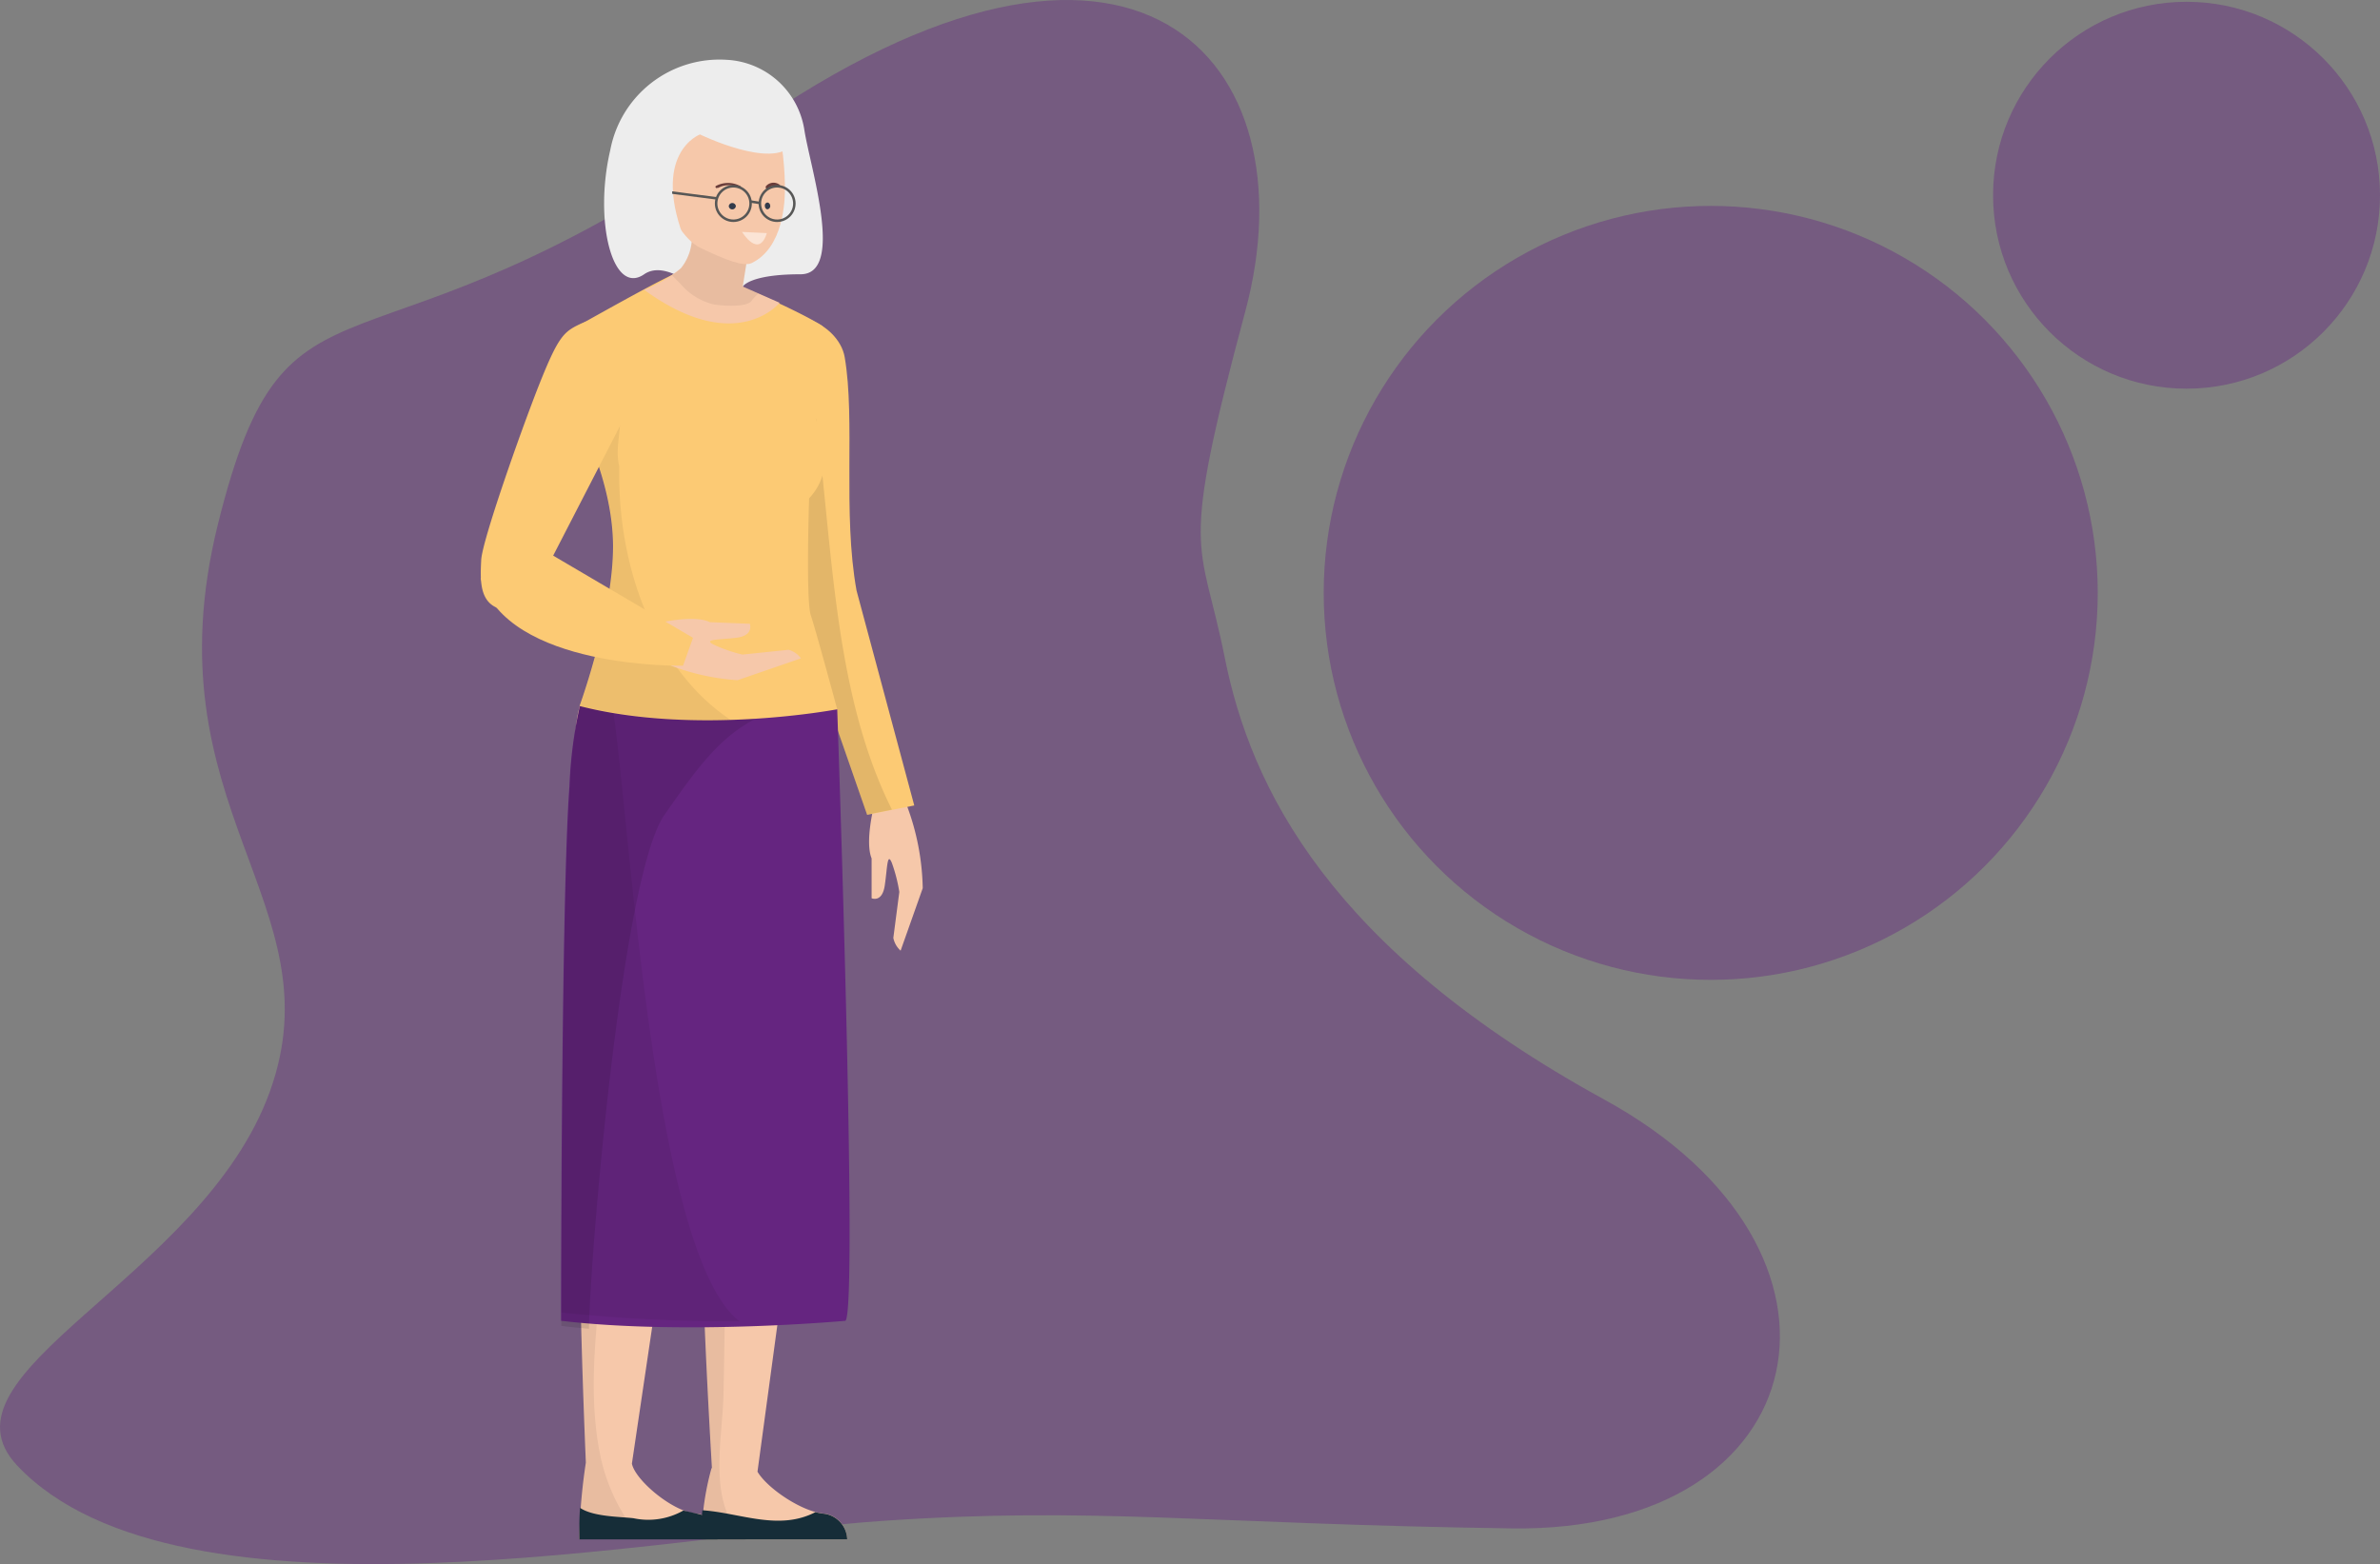 <svg xmlns="http://www.w3.org/2000/svg" xmlns:xlink="http://www.w3.org/1999/xlink" viewBox="0 0 238.79 156.94"><rect x="0" y="0" width="238.79" height="156.94" fill="#808080" stroke="none"/><defs><style>.cls-1,.cls-16{fill:none;}.cls-2{isolation:isolate;}.cls-10,.cls-3{fill:#652580;}.cls-3{mix-blend-mode:screen;opacity:0.4;}.cls-4{fill:#ededed;}.cls-5{fill:#f6c8aa;}.cls-6{fill:#fcca74;}.cls-7,.cls-8{fill:#010101;}.cls-7{opacity:0.1;}.cls-8{opacity:0.06;}.cls-9{fill:#162d38;}.cls-11{fill:#333b4b;}.cls-12{fill:#6a3d3a;}.cls-13{opacity:0.5;}.cls-14{clip-path:url(#clip-path);}.cls-15{fill:#fff;}.cls-16{stroke:#575756;stroke-miterlimit:10;stroke-width:0.25px;}</style><clipPath id="clip-path"><rect class="cls-1" x="74.96" y="22.58" width="1.3" height="2.48" transform="translate(39.52 94.4) rotate(-80.4)"/></clipPath></defs><g class="cls-2"><g id="Layer_2" data-name="Layer 2"><g id="Layer_1-2" data-name="Layer 1"><path id="die_2" data-name="die 2" class="cls-3" d="M122.87,65.93c-2.44-12.19-4.65-9.65,2.08-34.72s-11-45.58-50.09-18.15-45.95,11.12-53,39.56,12,38,5.23,56.87S-7.12,137.71,1.75,147.08c16.27,17.18,65.28,7,86.72,5.53s32.55.32,63.23.75,36.87-27.89,9.31-43S125.5,79.13,122.87,65.93Z"/><path class="cls-4" d="M72.88,6a8.32,8.32,0,0,1,7.83,7.08c.6,3.79,4.05,14.44-.39,14.44-5.16,0-5.8,1.24-5.8,1.24,3.33,10.15-5.63-4.18-9.89-1.24-3.19,2.2-5.06-5.38-3.4-12.46A11.15,11.15,0,0,1,72.88,6Z"/><path class="cls-5" d="M87.7,80.81l3.28,0a24.79,24.79,0,0,1,1.6,8.31l-2.22,6.27a2.33,2.33,0,0,1-.73-1.28l.6-4.61a15.86,15.86,0,0,0-.75-2.92c-.47-1.13-.45.51-.71,2.27s-1.32,1.28-1.32,1.28v-4C86.76,84.43,87.7,80.81,87.7,80.81Z"/><path class="cls-6" d="M84.75,35.84c1.08,6.25-.22,15.65,1.19,23.42l5.79,21.56L87,81.76,79.55,60.34S77,40.64,77.74,33.85C78.18,30,84.14,32.27,84.75,35.84Z"/><path class="cls-7" d="M80.2,31.88a4.67,4.67,0,0,0,.11,1c3.52,15.49,2,34,9.18,48.36l-2.5.5L79.55,60.34S77,40.64,77.74,33.85A2.07,2.07,0,0,1,80.2,31.88Z"/><path class="cls-5" d="M58.18,70.84,72.36,72.2l.15,8.21c-.67,4.92-3.43,29.24-3.43,29.24h-.16L63.4,146.86c.34,1.69,4.14,4.85,6.42,5,1.75.13,2.14,2,2.2,2.59H58.12a58.13,58.13,0,0,1,.66-7.69c-.26-6.2-.93-24-.4-28.05.56-4.26,1.59-9.93,1.88-11.51.09-4.84.09-15.41-1.48-22.63C56.69,75,58.18,70.84,58.18,70.84Z"/><path class="cls-8" d="M58.18,70.84,72.36,72.2l.15,8.21c-.44,3.24-1.79,14.92-2.66,22.5a3.78,3.78,0,0,0-2.75.85c-6.88,5.52-6,16.71-6.8,24.61-.57,5.87-1.27,11.85-.07,17.69a18.79,18.79,0,0,0,4.15,8.4H58.12a58.13,58.13,0,0,1,.66-7.69c-.26-6.2-.93-24-.4-28.05.56-4.26,1.59-9.93,1.88-11.51.09-4.84.09-15.41-1.48-22.63C56.69,75,58.18,70.84,58.18,70.84Z"/><path class="cls-5" d="M71.43,147.32c-.24-4.07-1.41-24.12-.82-28.6s1.76-10.92,1.93-11.83c.44-5.46-.85-20.74-.85-20.74L71.17,70l11.94-.67s.15,2.91.37,9.18-2.31,31-2.31,31L76,147.67c1,1.7,4.53,4.06,6.72,4.21A2.67,2.67,0,0,1,85,154.46H70.39a27.17,27.17,0,0,1,1-7.14Z"/><path class="cls-8" d="M71.43,147.32c-.24-4.07-1.41-24.12-.82-28.6s1.76-10.92,1.93-11.83c.44-5.46-.85-20.74-.85-20.74L71.17,70l11.94-.67s.15,2.91.37,9.18c.15,4.1-.89,16.14-1.62,24a3.16,3.16,0,0,0-3.17,1.09c-3.92,4.34-4.77,9.83-5.31,15.47-.68,7-.64,13.81-.79,20.8-.11,4.87-1.71,11.11,2.26,14.67H70.39a27.17,27.17,0,0,1,1-7.14Z"/><path class="cls-9" d="M63.56,152.34a7.13,7.13,0,0,0,5-.77s1.53.34,1.66.38c1.36.3,1.7,2,1.76,2.51H58.12c0-.92,0-2.34.08-3.16C59.52,152.2,62.21,152.18,63.56,152.34Z"/><path class="cls-9" d="M81.81,151.73h0a5,5,0,0,0,.88.16A2.67,2.67,0,0,1,85,154.46H70.39c0-.87,0-2.2.08-2.92C74.27,151.8,78.13,153.64,81.81,151.73Z"/><path class="cls-10" d="M58.18,70.84,84,71.17s2.12,60.39.82,61.36c0,0-16,1.47-28.53,0,0,0,0-42.45.84-53.62A44,44,0,0,1,58.18,70.84Z"/><path class="cls-7" d="M58.18,70.84l20.18.26c-5.45,1.62-8.11,5.56-11.69,10.66-4.29,6.12-7.46,44.25-7.58,51.57-.94-.09-1.86-.18-2.77-.29,0,0,0-43,.84-54.13A44.12,44.12,0,0,1,58.18,70.84Z"/><path class="cls-8" d="M58.18,70.84l3.27,0c1.75,11.17,4,55,12.74,61.74a165.45,165.45,0,0,1-17.87-.88s0-41.66.84-52.83A44,44,0,0,1,58.18,70.84Z"/><path class="cls-6" d="M68.54,27.12c1.68-.5,12.13,4.28,14,5.62L81.85,42a18.56,18.56,0,0,1,.84,5,5.76,5.76,0,0,1-1.51,3s-.34,10.23.17,11.74S84,71.17,84,71.17s-14.1,2.69-25.85-.33c0,0,3.36-9.24,3.36-16s-3.7-13.42-3.7-13.42-1.67-5.71-.16-8.56C57.68,32.91,66.87,27.62,68.54,27.12Z"/><path class="cls-5" d="M69.41,23.43l5.49,2.93-.38,2.39,3.7,1.63s-4.35,5.43-13.59-1.3a13.38,13.38,0,0,0,3.7-2.18A5,5,0,0,0,69.41,23.43Z"/><path class="cls-8" d="M62.13,46.8c-.16,8,2.16,16.67,7.81,22.61a20.35,20.35,0,0,0,3.36,2.82,55.72,55.72,0,0,1-15.12-1.39s3.36-9.24,3.36-16-3.7-13.42-3.7-13.42a24.92,24.92,0,0,1-.55-2.53c1.67.74,3.3,1.58,4.91,2.45C62.37,43.16,61.69,45,62.13,46.8Z"/><path class="cls-8" d="M69.41,23.43l5.49,2.93-.38,2.39,1.59.7a3.85,3.85,0,0,0-.71.74c-.5.69-3.06.48-3.71.37a6.26,6.26,0,0,1-3.44-2.11c-.28-.27-.55-.55-.81-.83a6.64,6.64,0,0,0,.89-.72A5,5,0,0,0,69.41,23.43Z"/><path class="cls-6" d="M54.08,38.63c1.91-4.81,2.47-5.33,4.07-6.09,5.48-2.58,6,6.43,6,6.43L53.92,58.82c-2.81,2-2.06-1.06-2.86,2.37a3.87,3.87,0,0,1-.78-.07c-2.24-.56-2.09-3-2-4.92S52.18,43.45,54.08,38.63Z"/><path class="cls-5" d="M65.6,15.81c.47,0,1.48,1.71,1.48,1.71s2-5.24,2.73-5.66S75.51,9,77,10.74s1.7,5.84,1.75,7.73-.19,6.38-3.32,7.92c-.81.4-2.59-.29-5.16-1.52-1.77-.85-3-3.58-3-3.58l-.52-1s-1.23.31-2-1.62S65.13,15.82,65.6,15.81Z"/><path class="cls-4" d="M77.58,10.06s2.64,3.47,1.92,4.43c-1.94,2.56-9.27-1-9.27-1s-5.12,1.89-1.34,11.08c.08.17-.47.58-1.56-.75-1.86-2.27-4.73-6.91-4.73-6.91L70,9.64Z"/><path class="cls-11" d="M77.28,20.65A.33.33,0,0,1,77,21c-.14,0-.26-.16-.26-.34a.3.3,0,0,1,.26-.34.31.31,0,0,1,.27.33"/><path class="cls-11" d="M73.83,20.66a.36.36,0,0,1-.36.35.35.35,0,0,1-.35-.34.36.36,0,0,1,.71,0"/><path class="cls-12" d="M71.94,18.89a.22.22,0,0,1-.11-.05.11.11,0,0,1,0-.18,2.57,2.57,0,0,1,2.42,0c.08,0,.11.12.06.18a.19.19,0,0,1-.23,0,2.11,2.11,0,0,0-2,0,.22.22,0,0,1-.14,0"/><path class="cls-12" d="M78.16,18.8a.2.2,0,0,1-.16,0,.65.65,0,0,0-.88.1.17.17,0,0,1-.25,0,.17.17,0,0,1,0-.24,1,1,0,0,1,1.35-.12.18.18,0,0,1,0,.25.24.24,0,0,1-.09.06"/><g class="cls-13"><g class="cls-14"><path class="cls-15" d="M74.45,23.27l2.49.12c-.82,2.62-2.49-.12-2.49-.12"/></g></g><circle class="cls-16" cx="73.58" cy="20.42" r="1.73"/><circle class="cls-16" cx="77.97" cy="20.42" r="1.73"/><line class="cls-16" x1="76.24" y1="20.37" x2="75.3" y2="20.22"/><line class="cls-16" x1="71.89" y1="19.9" x2="67.17" y2="19.29"/><polygon class="cls-4" points="67.44 16.61 67.44 21.98 65.9 21.91 67.44 16.61"/><path class="cls-5" d="M66,62.53l-.19,3.62A22.81,22.81,0,0,0,74,68.25l6.36-2.19a2.27,2.27,0,0,0-1.24-.86l-4.63.48a14.93,14.93,0,0,1-2.89-1c-1.11-.56.53-.47,2.3-.69s1.33-1.4,1.33-1.4l-4-.16C69.62,61.64,66,62.53,66,62.53Z"/><path class="cls-6" d="M53.42,54.53,69.53,64l-1,2.8s-17.66.37-20.3-8.78Z"/><circle class="cls-3" cx="171.64" cy="59.49" r="38.83"/><circle class="cls-3" cx="219.38" cy="19.59" r="19.41"/></g></g></g></svg>